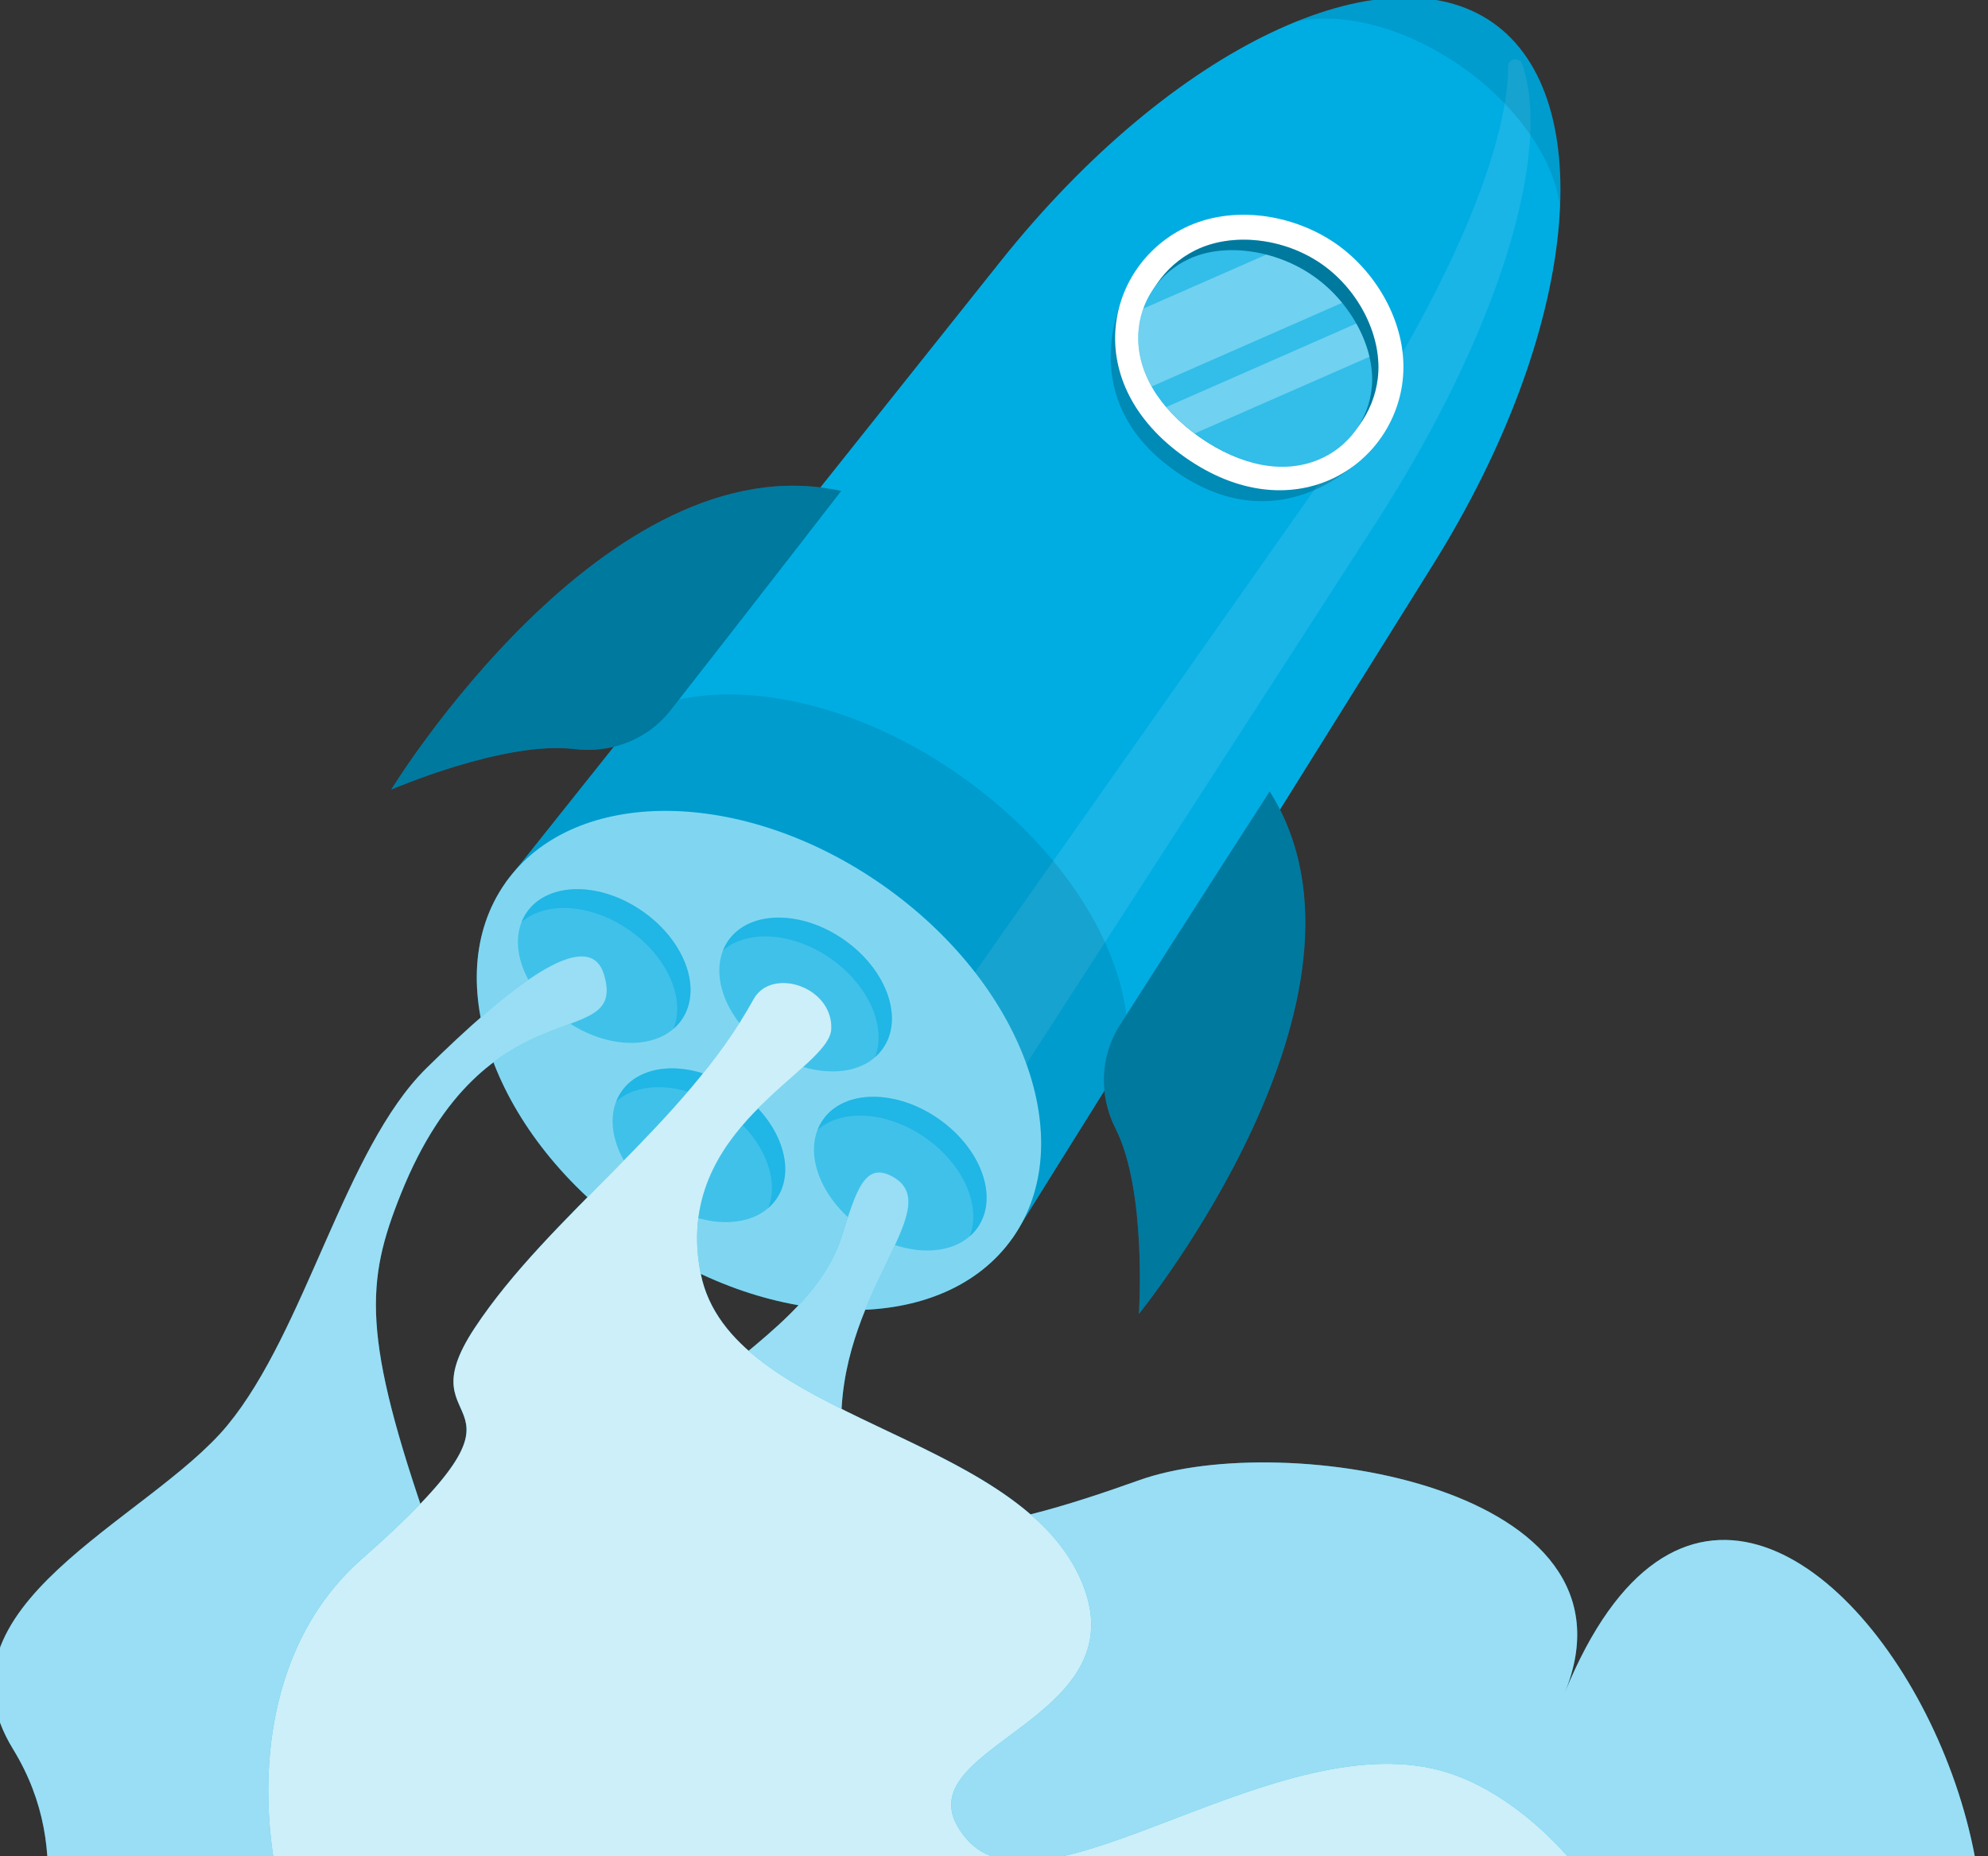 <svg width="196" height="183" viewBox="0 0 196 183" fill="none" xmlns="http://www.w3.org/2000/svg">
<rect x="0" y="0" width="196" height="183" fill="#333333" stroke="none"/>
<g clip-path="url(#clip0_4562_75062)">
<path d="M141.262 55.703C155.756 32.496 157.731 9.637 147.177 2.236C136.623 -5.164 115.674 4.39 98.616 25.799L49.836 87.023L99.814 122.067L141.262 55.703Z" fill="#00ADE3"/>
<path opacity="0.1" d="M135.554 51.703L93.127 117.379L87.934 107.502L130.077 47.592C141.992 30.647 148.665 15.162 148.695 6.54C148.697 5.762 149.811 5.57 150.067 6.304C153.071 14.894 147.869 32.645 135.554 51.703Z" fill="white"/>
<path d="M99.816 122.078C106.563 112.537 100.845 96.958 87.044 87.28C73.244 77.602 56.586 77.49 49.838 87.03C43.091 96.571 48.809 112.15 62.61 121.828C76.41 131.506 93.068 131.618 99.816 122.078Z" fill="#00ADE3"/>
<path opacity="0.5" d="M99.816 122.078C106.563 112.537 100.845 96.958 87.044 87.28C73.244 77.602 56.586 77.49 49.838 87.03C43.091 96.571 48.809 112.15 62.61 121.828C76.41 131.506 93.068 131.618 99.816 122.078Z" fill="white"/>
<path opacity="0.1" d="M94.629 76.436C83.659 68.744 71.22 66.549 63.283 70.144L50.906 85.674C58.229 77.514 73.927 78.073 87.042 87.269C100.163 96.468 105.98 110.998 100.724 120.614L111.114 103.983C111.999 95.286 105.714 84.209 94.629 76.436Z" fill="black"/>
<path opacity="0.2" d="M112.188 26.367C109.146 31.16 106.87 40.136 115.895 46.464C124.92 52.793 132.639 47.635 136.146 43.168L112.188 26.367Z" fill="black"/>
<path d="M138.281 37.607C137.243 46.174 127.302 52.425 116.86 45.103C106.417 37.781 108.977 26.354 116.728 22.494C121.504 20.116 127.585 21.133 131.747 24.051C135.908 26.97 138.92 32.328 138.281 37.607Z" fill="white"/>
<path d="M118.28 43.093C114.216 40.243 112.14 36.529 112.434 32.633C112.688 29.263 114.756 26.217 117.832 24.685C121.463 22.877 126.602 23.441 130.33 26.054C134.058 28.668 136.323 33.297 135.836 37.309C135.425 40.709 133.242 43.675 130.141 45.049C126.556 46.638 122.344 45.943 118.28 43.093Z" fill="#00ADE3"/>
<path opacity="0.3" d="M118.28 43.093C114.216 40.243 112.14 36.529 112.434 32.633C112.688 29.263 114.756 26.217 117.832 24.685C121.463 22.877 126.602 23.441 130.33 26.054C134.058 28.668 136.323 33.297 135.836 37.309C135.425 40.709 133.242 43.675 130.141 45.049C126.556 46.638 122.344 45.943 118.28 43.093Z" fill="black"/>
<path d="M118.28 43.098C114.216 40.248 112.067 36.637 112.227 32.93C112.366 29.723 114.288 26.883 117.245 25.521C120.734 23.913 125.774 24.616 129.503 27.23C133.23 29.843 135.594 34.332 135.249 38.145C134.957 41.376 132.921 44.135 129.934 45.346C126.483 46.746 122.344 45.948 118.28 43.098Z" fill="#00ADE3"/>
<path opacity="0.2" d="M118.28 43.098C114.216 40.248 112.067 36.637 112.227 32.93C112.366 29.723 114.288 26.883 117.245 25.521C120.734 23.913 125.774 24.616 129.503 27.23C133.23 29.843 135.594 34.332 135.249 38.145C134.957 41.376 132.921 44.135 129.934 45.346C126.483 46.746 122.344 45.948 118.28 43.098Z" fill="white"/>
<path opacity="0.3" d="M132.319 29.858L113.544 38.104C112.599 36.458 112.148 34.709 112.223 32.931C112.261 32.056 112.428 31.213 112.723 30.423L124.841 25.102C126.483 25.517 128.085 26.235 129.5 27.229C130.563 27.973 131.515 28.865 132.319 29.858Z" fill="white"/>
<path opacity="0.3" d="M135.016 35.178L117.788 42.738C116.691 41.924 115.752 41.056 114.973 40.135L133.718 31.898C134.316 32.961 134.757 34.073 135.016 35.178Z" fill="white"/>
<path opacity="0.1" d="M153.804 20.382C153.231 15.801 149.694 10.501 144.103 6.581C138.518 2.664 132.314 1.135 127.785 2.138C135.489 -0.99 142.395 -1.114 147.175 2.237C151.954 5.589 154.164 12.105 153.804 20.382Z" fill="black"/>
<path opacity="0.5" d="M87.036 103.392C89.138 100.42 87.435 95.621 83.233 92.674C79.031 89.728 73.92 89.748 71.818 92.72C69.716 95.692 71.418 100.491 75.621 103.438C79.823 106.384 84.934 106.364 87.036 103.392Z" fill="#00ADE3"/>
<path opacity="0.5" d="M67.182 100.578C65.08 103.55 59.969 103.57 55.767 100.624C51.564 97.677 49.861 92.878 51.963 89.906C54.065 86.935 59.176 86.914 63.378 89.861C67.581 92.808 69.284 97.606 67.182 100.578Z" fill="#00ADE3"/>
<path opacity="0.5" d="M96.37 121.047C94.267 124.018 89.157 124.039 84.954 121.092C80.752 118.146 79.049 113.347 81.151 110.375C83.253 107.403 88.363 107.383 92.566 110.329C96.768 113.276 98.471 118.074 96.37 121.047Z" fill="#00ADE3"/>
<path opacity="0.5" d="M76.518 118.25C74.416 121.222 69.305 121.242 65.103 118.295C60.9 115.349 59.197 110.55 61.299 107.578C63.401 104.606 68.511 104.586 72.714 107.533C76.917 110.479 78.62 115.277 76.518 118.25Z" fill="#00ADE3"/>
<path opacity="0.5" d="M87.035 103.373C86.813 103.687 86.549 103.973 86.266 104.222C87.43 101.257 85.667 97.15 81.915 94.518C78.162 91.887 73.684 91.618 71.273 93.709C71.413 93.36 71.594 93.016 71.817 92.702C73.916 89.733 79.03 89.71 83.232 92.656C87.432 95.602 89.135 100.404 87.035 103.373Z" fill="#00ADE3"/>
<path opacity="0.5" d="M67.181 100.578C66.958 100.893 66.698 101.173 66.411 101.427C67.579 98.457 65.822 94.353 62.063 91.718C58.31 89.086 53.833 88.818 51.418 90.914C51.561 90.56 51.739 90.222 51.961 89.907C54.064 86.933 59.175 86.915 63.376 89.862C67.583 92.811 69.283 97.604 67.181 100.578Z" fill="#00ADE3"/>
<path opacity="0.5" d="M96.372 121.048C96.149 121.363 95.889 121.643 95.602 121.897C96.771 118.927 95.008 114.82 91.255 112.188C87.496 109.553 83.024 109.288 80.609 111.385C80.753 111.03 80.93 110.692 81.153 110.377C83.256 107.403 88.362 107.382 92.568 110.332C96.769 113.277 98.475 118.074 96.372 121.048Z" fill="#00ADE3"/>
<path opacity="0.5" d="M76.52 118.242C76.298 118.557 76.043 118.841 75.751 119.091C76.915 116.126 75.156 112.013 71.403 109.382C67.65 106.75 63.169 106.487 60.758 108.578C60.895 108.22 61.078 107.886 61.301 107.571C63.404 104.597 68.515 104.58 72.716 107.526C76.917 110.471 78.623 115.268 76.52 118.242Z" fill="#00ADE3"/>
<path d="M82.938 48.405C82.938 48.405 73.937 60.04 66.093 70.059C63.847 72.928 60.239 74.296 56.614 73.85C49.759 73.004 38.574 77.846 38.574 77.846C38.574 77.846 59.715 43.302 82.938 48.405Z" fill="#00ADE3"/>
<path opacity="0.3" d="M82.938 48.405C82.938 48.405 73.937 60.04 66.093 70.059C63.847 72.928 60.239 74.296 56.614 73.85C49.759 73.004 38.574 77.846 38.574 77.846C38.574 77.846 59.715 43.302 82.938 48.405Z" fill="black"/>
<path d="M125.176 78.023C125.176 78.023 117.208 90.382 110.378 101.113C108.423 104.186 108.345 108.029 109.989 111.277C113.098 117.419 112.289 129.536 112.289 129.536C112.289 129.536 137.828 98.075 125.176 78.023Z" fill="#00ADE3"/>
<path opacity="0.3" d="M125.176 78.023C125.176 78.023 117.208 90.382 110.378 101.113C108.423 104.186 108.345 108.029 109.989 111.277C113.098 117.419 112.289 129.536 112.289 129.536C112.289 129.536 137.828 98.075 125.176 78.023Z" fill="black"/>
<path d="M154.273 166.891C162.575 146.589 126.596 140.837 112.324 145.931C98.052 151.025 83.531 154.813 82.96 141.229C82.388 127.646 93.38 119.221 88.146 116.086C85.241 114.346 84.411 117.439 82.983 121.896C78.587 135.607 53.731 138.878 65.167 158.731C76.604 178.585 70.531 174.274 51.262 182.241C31.992 190.209 41.901 213.141 60.541 213.141C79.182 213.141 137.922 213.141 172.677 213.141C224.068 213.141 175.413 115.19 154.273 166.891Z" fill="#00ADE3"/>
<path opacity="0.6" d="M154.273 166.891C162.575 146.589 126.596 140.837 112.324 145.931C98.052 151.025 83.531 154.813 82.96 141.229C82.388 127.646 93.38 119.221 88.146 116.086C85.241 114.346 84.411 117.439 82.983 121.896C78.587 135.607 53.731 138.878 65.167 158.731C76.604 178.585 70.531 174.274 51.262 182.241C31.992 190.209 41.901 213.141 60.541 213.141C79.182 213.141 137.922 213.141 172.677 213.141C224.068 213.141 175.413 115.19 154.273 166.891Z" fill="white"/>
<path d="M59.572 96.137C58.076 90.968 49.992 97.482 42.024 105.332C33.991 113.246 30.131 131.173 22.43 140.513C14.675 149.917 -7.338 158.369 1.287 172.448C14.011 193.215 -15.232 213.143 19.397 213.143C54.025 213.143 77.439 213.143 90.425 213.143C103.41 213.143 117.496 197.329 97.27 186.554C77.046 175.778 46.745 200.872 38.573 176.954C34.518 165.086 49.223 170.532 42.417 151.092C35.612 131.654 36.052 126.365 39.527 117.702C47.98 96.63 61.843 103.986 59.572 96.137Z" fill="#00ADE3"/>
<path opacity="0.6" d="M59.572 96.137C58.076 90.968 49.992 97.482 42.024 105.332C33.991 113.246 30.131 131.173 22.43 140.513C14.675 149.917 -7.338 158.369 1.287 172.448C14.011 193.215 -15.232 213.143 19.397 213.143C54.025 213.143 77.439 213.143 90.425 213.143C103.41 213.143 117.496 197.329 97.27 186.554C77.046 175.778 46.745 200.872 38.573 176.954C34.518 165.086 49.223 170.532 42.417 151.092C35.612 131.654 36.052 126.365 39.527 117.702C47.98 96.63 61.843 103.986 59.572 96.137Z" fill="white"/>
<path d="M74.289 98.517C76.052 95.313 82.095 97.237 81.963 101.424C81.831 105.613 66.178 111.11 69.086 125.581C71.994 140.052 99.933 141.096 106.492 155.594C113.05 170.093 87.65 172.128 95.198 181.194C102.746 190.261 126.167 169.439 142.826 174.794C159.484 180.149 176.143 213.138 145.58 213.138C115.018 213.138 71.891 213.138 51.415 213.138C30.939 213.138 15.985 171.029 35.661 153.712C55.336 136.395 39.465 142.011 46.811 130.909C54.155 119.806 67.534 110.794 74.289 98.517Z" fill="#00ADE3"/>
<path opacity="0.8" d="M74.289 98.517C76.052 95.313 82.095 97.237 81.963 101.424C81.831 105.613 66.178 111.11 69.086 125.581C71.994 140.052 99.933 141.096 106.492 155.594C113.05 170.093 87.65 172.128 95.198 181.194C102.746 190.261 126.167 169.439 142.826 174.794C159.484 180.149 176.143 213.138 145.58 213.138C115.018 213.138 71.891 213.138 51.415 213.138C30.939 213.138 15.985 171.029 35.661 153.712C55.336 136.395 39.465 142.011 46.811 130.909C54.155 119.806 67.534 110.794 74.289 98.517Z" fill="white"/>
</g>
<defs>
<clipPath id="clip0_4562_75062">
<rect width="196" height="214" fill="white"/>
</clipPath>
</defs>
</svg>
